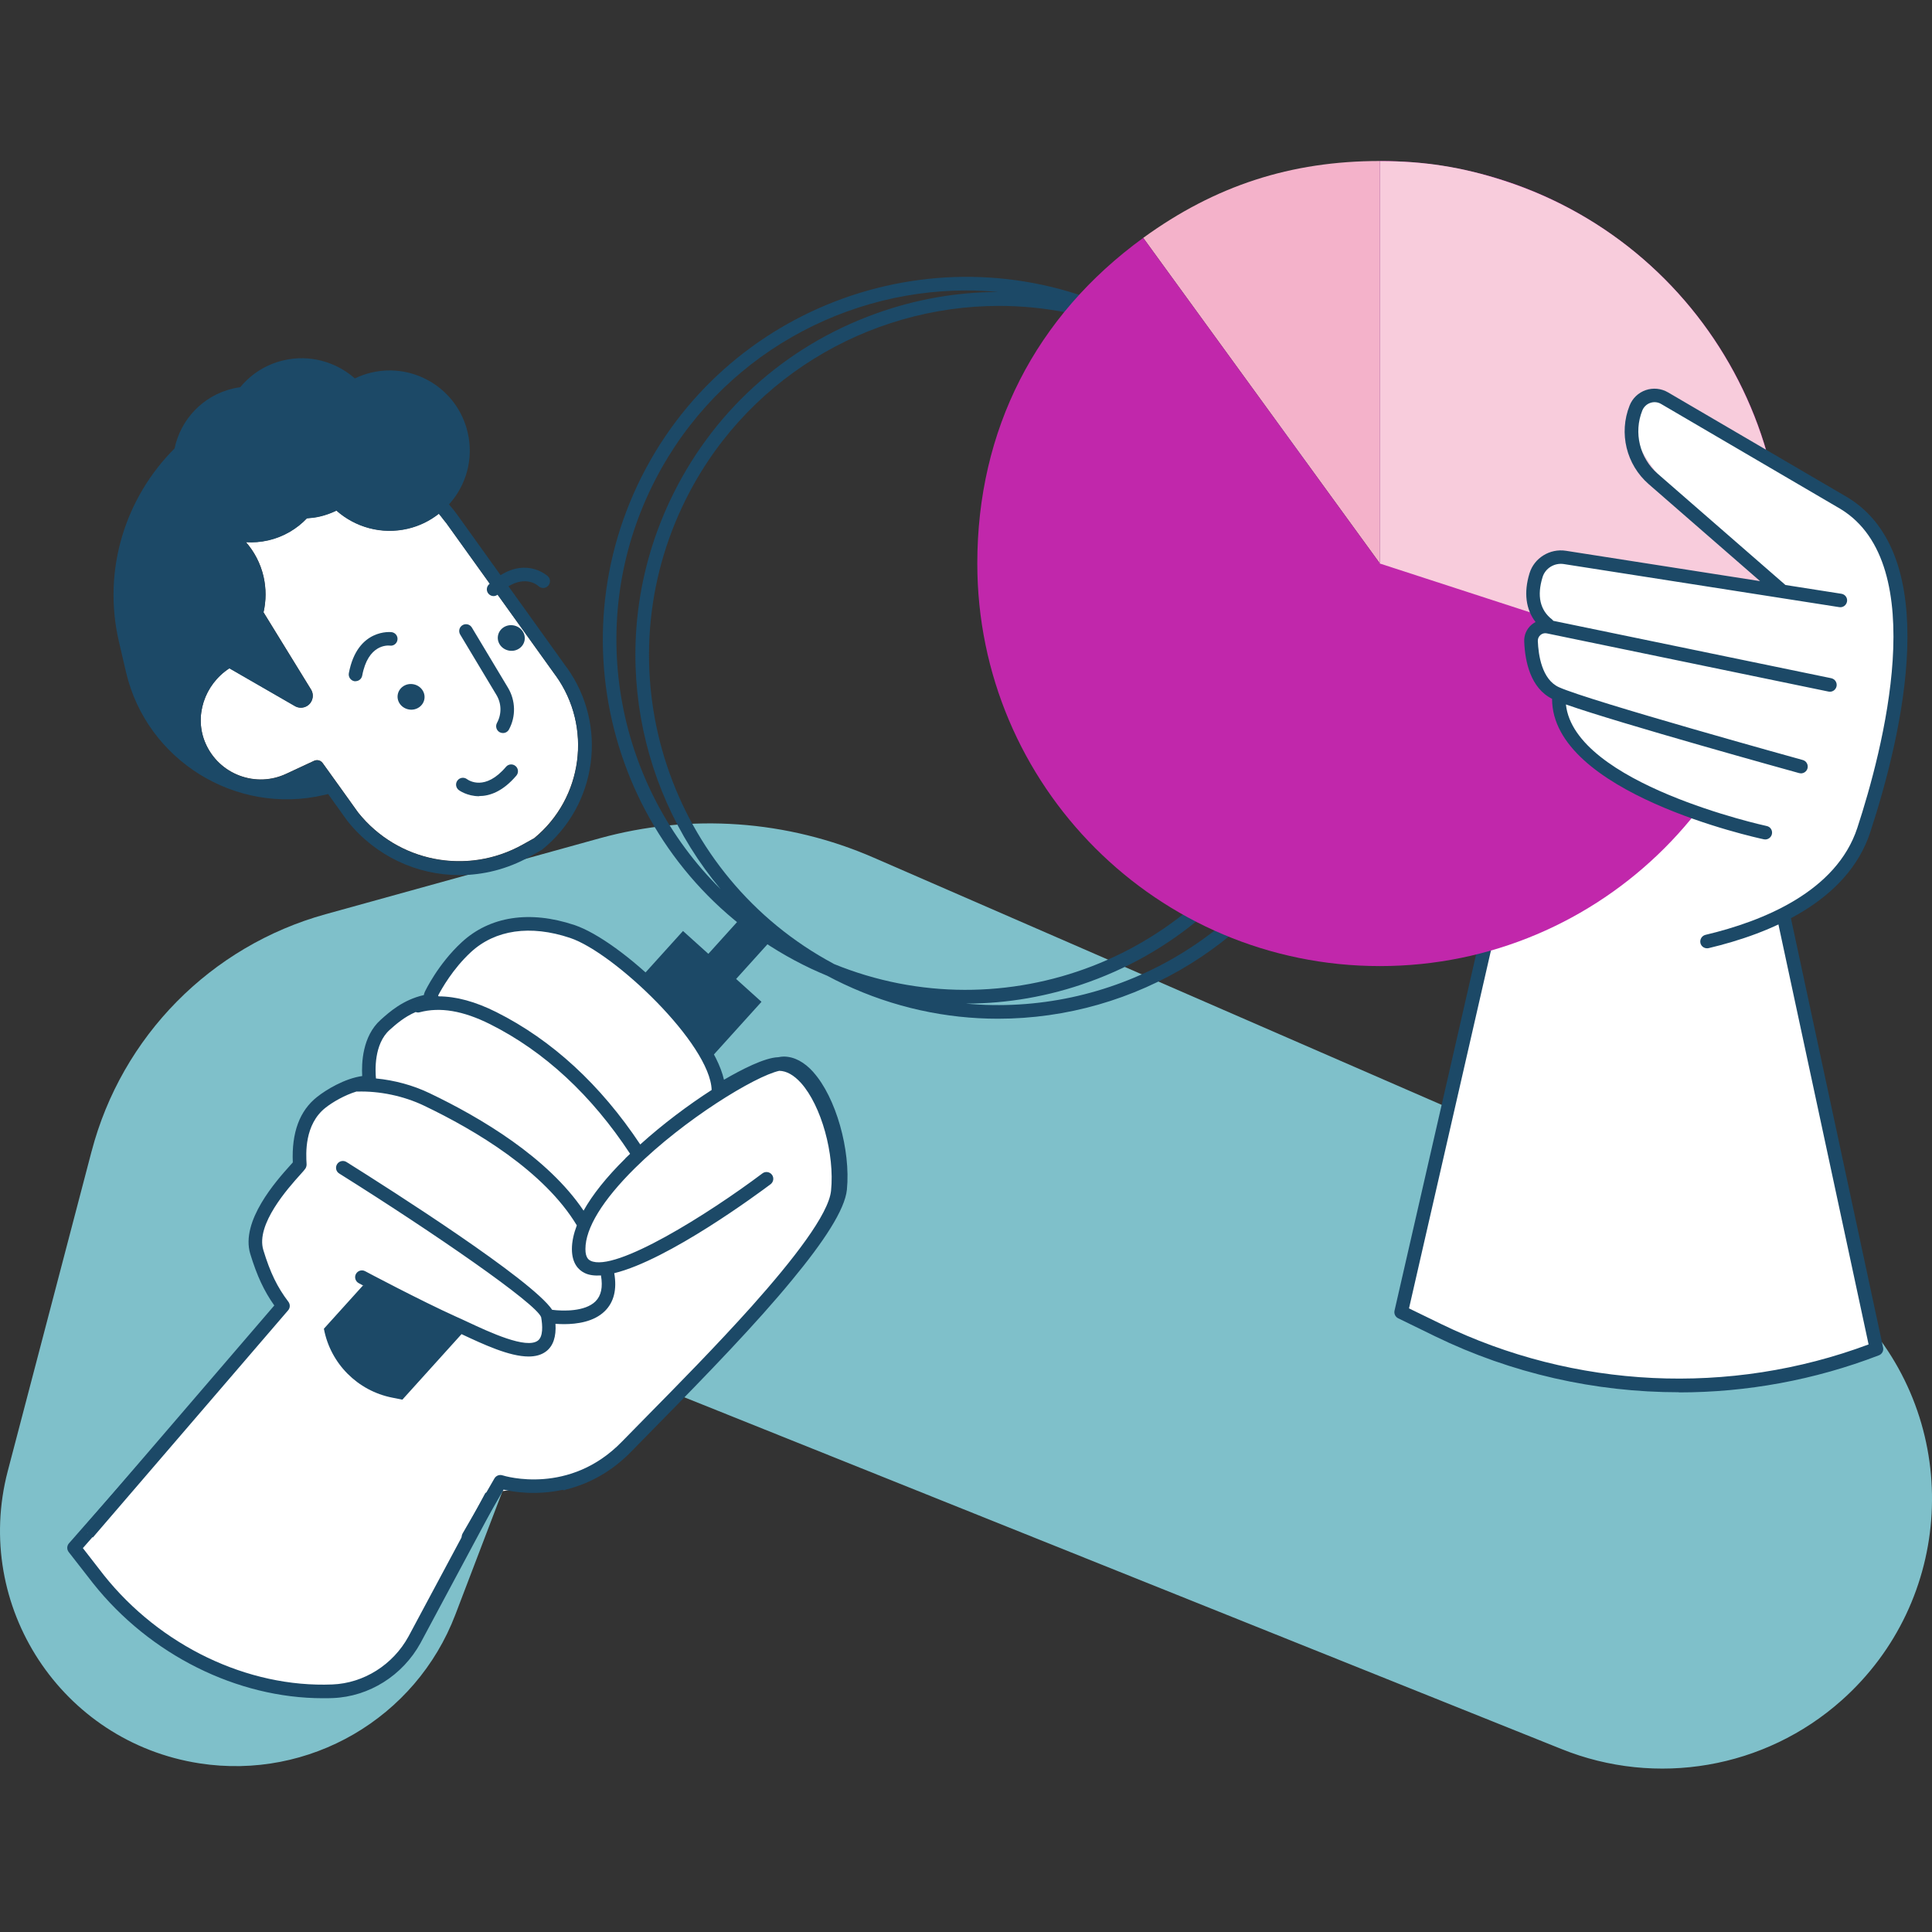 <svg width="240" height="240" viewBox="0 0 240 240" fill="none" xmlns="http://www.w3.org/2000/svg">
<rect x="0" y="0" width="240" height="240" fill="#333333" stroke="none"/>
<g clip-path="url(#clip0_9455_711)">
<path d="M69.024 83.91L55.454 64.98C55.354 64.84 55.234 64.71 55.124 64.57C54.924 64.31 54.724 64.04 54.514 63.8C53.404 64.67 52.104 65.32 50.654 65.66C47.384 66.42 44.124 65.48 41.794 63.41C41.154 63.72 40.464 63.97 39.744 64.14C39.204 64.27 38.664 64.33 38.124 64.37C36.874 65.68 35.244 66.66 33.344 67.1C32.404 67.32 31.464 67.39 30.544 67.33C31.584 68.51 32.354 69.96 32.734 71.6C33.084 73.12 33.064 74.63 32.734 76.05L38.634 85.64C38.884 86.04 38.924 86.53 38.744 86.97C38.404 87.82 37.374 88.16 36.594 87.67L28.494 83C25.384 85.03 24.064 89 25.544 92.36C26.364 94.21 27.864 95.63 29.754 96.34C31.654 97.05 33.704 96.98 35.544 96.12L39.024 94.5C39.134 94.45 39.264 94.42 39.384 94.42C39.644 94.42 39.904 94.54 40.074 94.77L42.524 98.18L44.484 100.92C49.404 107.08 58.014 108.78 64.934 104.91L66.334 104.13C72.424 99.15 73.604 90.27 69.024 83.88V83.91Z" fill="white"/>
<path d="M11.374 143.03L0.964 182.74C-3.426 199.51 7.644 216.4 24.784 219.05C38.404 221.16 51.644 213.46 56.564 200.58L69.284 167.27L193.944 217.26C205.754 222.03 219.244 219.7 228.754 211.24C242.664 198.88 243.834 177.54 231.364 163.73L225.804 157.58L108.554 106.55C97.804 101.86 85.774 101.01 74.474 104.14L40.434 113.57C26.184 117.52 15.114 128.74 11.374 143.04V143.03Z" fill="#7FC0CA"/>
<path d="M9.204 192.27L12.234 196.17C19.284 205.03 30.274 210.52 41.314 210.09C45.594 209.92 49.434 207.44 51.494 203.69L65.424 177.68L24.974 174.32L9.194 192.28L9.204 192.27Z" fill="white"/>
<path d="M40.114 210.96C29.464 210.96 18.624 205.57 11.574 196.7L8.534 192.8C8.284 192.48 8.294 192.03 8.564 191.72L24.344 173.76C24.524 173.56 24.784 173.46 25.054 173.48L65.504 176.84C65.784 176.86 66.044 177.03 66.174 177.28C66.304 177.53 66.314 177.83 66.174 178.08L52.244 204.09C50.024 208.14 45.854 210.76 41.354 210.94C40.944 210.96 40.534 210.96 40.124 210.96H40.114ZM10.294 192.31L12.894 195.66C19.894 204.45 30.764 209.67 41.274 209.25C45.184 209.1 48.814 206.81 50.744 203.29L64.064 178.42L25.324 175.2L10.294 192.31Z" fill="#1C4967"/>
<path d="M95.824 116.76L92.374 113.64L87.994 118.49L84.844 115.65L76.404 124.99L86.154 133.79L94.594 124.45L91.444 121.61L95.824 116.76Z" fill="#1C4967"/>
<path d="M10.874 190.43L35.134 162.21C33.764 160.4 32.804 158.54 31.884 155.53C30.584 151.27 36.634 145.5 37.224 144.67C37.154 143.47 36.854 139.32 39.894 136.92C41.224 135.87 43.844 134.4 45.934 134.44C45.924 134.41 45.904 134.38 45.904 134.34C45.884 134.19 45.254 129.64 47.844 127.31C49.064 126.22 50.894 124.59 53.824 124.26C53.814 124.26 53.794 124.26 53.784 124.25C53.734 124.23 53.694 124.2 53.664 124.17C53.504 124.02 53.444 123.78 53.544 123.57C53.604 123.44 55.134 120.25 57.934 117.67C61.194 114.66 65.864 113.97 71.094 115.71C76.964 117.67 89.274 129.55 89.264 135.52C92.584 133.47 95.444 132.15 96.784 132.16C97.944 132.16 99.074 132.77 100.134 133.96C102.794 136.93 104.564 143.23 104.074 148.01C103.494 153.67 89.434 167.95 81.024 176.49C79.824 177.71 78.754 178.8 77.874 179.7C75.254 182.41 72.374 183.73 69.784 184.31C69.754 184.38 69.704 184.44 69.644 184.49" fill="white"/>
<path d="M101.064 133.21C99.914 131.92 98.674 131.27 97.394 131.25H97.364C97.164 131.25 96.934 131.28 96.674 131.33C94.974 131.38 92.064 132.89 89.934 134.13C88.424 127.46 77.134 116.84 71.354 114.91C65.814 113.06 60.844 113.82 57.354 117.05C54.414 119.76 52.834 123.08 52.774 123.21C52.714 123.34 52.674 123.47 52.654 123.61C50.054 124.2 48.354 125.73 47.284 126.69C45.004 128.73 44.904 132.11 44.994 133.67C42.794 133.98 40.504 135.38 39.384 136.27C37.224 137.97 36.214 140.69 36.374 144.4C36.284 144.5 36.174 144.63 36.044 144.77C34.344 146.66 29.844 151.69 31.094 155.78C31.914 158.46 32.794 160.37 34.074 162.17L10.254 189.89L11.534 190.99L35.794 162.77C36.054 162.47 36.064 162.03 35.824 161.71C34.434 159.88 33.564 158.08 32.714 155.29C31.744 152.11 35.784 147.6 37.314 145.9C37.624 145.56 37.844 145.31 37.934 145.17C38.044 145.01 38.104 144.77 38.084 144.58C38.014 143.37 37.784 139.69 40.444 137.6C41.304 136.92 42.824 136.03 44.294 135.59C44.324 135.59 44.344 135.6 44.374 135.6C47.124 135.51 50.144 136.14 52.654 137.34C59.124 140.43 67.614 145.51 71.654 152.22C71.264 153.25 71.044 154.24 71.044 155.16C71.044 156.97 71.894 157.78 72.614 158.13C73.164 158.41 73.864 158.49 74.654 158.44C74.904 159.9 74.684 160.95 73.974 161.66C72.674 162.95 69.934 162.88 68.594 162.71C66.074 158.97 48.614 147.84 43.044 144.35C42.644 144.1 42.124 144.22 41.874 144.62C41.624 145.02 41.744 145.54 42.144 145.78C54.014 153.22 66.644 161.95 67.224 163.63C67.404 164.67 67.484 166.02 66.824 166.53C65.384 167.63 60.814 165.49 58.074 164.21C57.574 163.98 57.094 163.75 56.654 163.56C52.224 161.56 45.424 157.95 45.354 157.91C44.944 157.69 44.434 157.85 44.214 158.26C43.994 158.67 44.154 159.18 44.564 159.4C44.574 159.4 44.834 159.54 45.264 159.77L45.084 159.69L40.234 165.06C41.044 169.38 44.414 172.77 48.724 173.62L49.984 173.87L57.334 165.73C57.334 165.73 57.354 165.73 57.354 165.74C60.064 167.01 63.274 168.51 65.664 168.51C66.514 168.51 67.254 168.32 67.844 167.87C68.724 167.2 69.104 166.04 69.004 164.45C69.314 164.47 69.674 164.49 70.074 164.49C71.674 164.49 73.794 164.2 75.144 162.86C76.264 161.75 76.654 160.17 76.304 158.16C83.044 156.52 94.214 148.24 95.724 147.11C96.094 146.83 96.174 146.3 95.894 145.93C95.614 145.56 95.084 145.48 94.714 145.76C88.064 150.76 76.384 158.12 73.354 156.61C73.184 156.52 72.714 156.29 72.724 155.15C72.724 152.56 74.854 149.09 78.874 145.11C85.024 139.03 93.784 133.69 96.804 133.02C97.714 133.04 98.614 133.55 99.504 134.53C102.024 137.35 103.704 143.36 103.234 147.93C102.934 150.83 98.564 156.46 93.384 162.27C88.994 167.17 84.054 172.18 80.494 175.79C79.264 177.04 78.174 178.15 77.274 179.07C70.764 185.79 62.754 183.38 62.414 183.27C62.034 183.15 61.624 183.31 61.424 183.65L57.464 190.5C57.234 190.9 57.374 191.42 57.774 191.65C57.904 191.73 58.054 191.76 58.194 191.76C58.484 191.76 58.774 191.61 58.924 191.34L62.554 185.05C63.794 185.34 66.624 185.79 69.944 185.06V185.13C70.014 185.12 70.064 185.11 70.114 185.09L70.154 185.14C70.154 185.14 70.224 185.08 70.254 185.05C73.374 184.28 76.134 182.68 78.464 180.27C79.344 179.36 80.404 178.28 81.614 177.06C87.834 170.74 93.994 164.37 98.414 158.98C102.294 154.29 104.954 150.29 105.204 147.79C105.694 142.84 103.824 136.3 101.044 133.2L101.064 133.21ZM77.684 143.91C75.324 146.24 73.604 148.41 72.494 150.39C68.054 143.79 59.744 138.85 53.364 135.8C51.304 134.81 49.004 134.19 46.704 133.97C46.614 133.05 46.434 129.7 48.404 127.94C49.174 127.25 50.214 126.33 51.634 125.72C51.784 125.77 51.954 125.8 52.124 125.75C54.664 125.07 57.524 125.55 60.884 127.23C67.624 130.61 73.474 136.03 78.274 143.33C78.074 143.52 77.864 143.71 77.674 143.9L77.684 143.91ZM79.534 142.17C74.594 134.74 68.584 129.2 61.644 125.72C59.044 124.42 56.684 123.78 54.484 123.77C54.464 123.74 54.454 123.7 54.424 123.67C54.844 122.87 56.244 120.36 58.494 118.28C61.514 115.49 65.884 114.86 70.814 116.51C76.304 118.34 88.234 129.71 88.404 135.4C85.504 137.27 82.354 139.62 79.534 142.17Z" fill="#1C4967"/>
<path d="M143.294 40.6C142.604 40.28 141.914 39.97 141.214 39.68C140.564 39.34 139.914 39 139.244 38.69C116.734 28.09 89.794 37.77 79.184 60.28C68.584 82.79 78.264 109.73 100.774 120.34C101.434 120.65 102.094 120.93 102.754 121.21C103.434 121.57 104.114 121.92 104.824 122.25C111.024 125.17 117.554 126.55 123.984 126.55C140.924 126.55 157.194 116.97 164.884 100.66C175.484 78.15 165.804 51.21 143.294 40.6ZM103.554 119.72C83.314 108.9 74.874 83.91 84.764 62.92C92.164 47.21 107.814 38 124.124 38C129.624 38 135.204 39.06 140.564 41.26C160.764 52.1 169.184 77.06 159.304 98.04C149.414 119.03 124.774 128.43 103.544 119.73L103.554 119.72ZM80.714 61C88.114 45.29 103.774 36.08 120.074 36.08C121.374 36.08 122.684 36.15 123.994 36.27C118.874 36.28 113.744 37.17 108.784 38.96C97.444 43.04 88.364 51.29 83.224 62.2C75.494 78.62 78.564 97.38 89.514 110.45C76.774 97.86 72.654 78.11 80.704 61.01L80.714 61ZM163.354 99.94C155.354 116.93 137.684 126.32 119.984 124.67C125.134 124.67 130.294 123.78 135.284 121.98C146.624 117.9 155.704 109.65 160.844 98.74C168.574 82.32 165.504 63.56 154.554 50.49C167.294 63.08 171.414 82.83 163.364 99.93L163.354 99.94Z" fill="#1C4967"/>
<path d="M62.474 91.06C62.334 91.06 62.204 91.03 62.074 90.96C61.664 90.74 61.514 90.22 61.734 89.81C62.334 88.7 62.314 87.4 61.664 86.32L57.164 78.82C56.924 78.42 57.054 77.9 57.454 77.66C57.854 77.42 58.374 77.55 58.614 77.95L63.114 85.45C64.054 87.03 64.104 89.01 63.224 90.62C63.074 90.9 62.784 91.06 62.484 91.06H62.474Z" fill="#1C4967"/>
<path d="M44.174 84.63C44.124 84.63 44.074 84.63 44.014 84.62C43.554 84.53 43.254 84.09 43.334 83.63C44.384 78.01 48.614 78.52 48.654 78.53C49.114 78.59 49.444 79.02 49.374 79.48C49.314 79.94 48.884 80.27 48.434 80.2C48.154 80.17 45.724 80.01 44.994 83.93C44.914 84.34 44.564 84.62 44.164 84.62L44.174 84.63Z" fill="#1C4967"/>
<path d="M70.404 82.93L63.164 72.83C65.344 71.52 66.714 72.65 66.894 72.81C67.234 73.13 67.764 73.12 68.084 72.78C68.404 72.44 68.404 71.91 68.064 71.59C68.034 71.56 65.614 69.3 62.184 71.45L56.844 64C56.504 63.53 56.154 63.08 55.774 62.66C57.894 60.32 58.874 57.01 58.094 53.71C56.844 48.35 51.484 45.03 46.134 46.28C45.414 46.45 44.724 46.7 44.084 47.01C41.744 44.95 38.484 44 35.224 44.76C33.024 45.27 31.184 46.48 29.844 48.1C29.544 48.14 29.254 48.19 28.954 48.26C25.164 49.15 22.434 52.14 21.684 55.71C15.604 61.78 12.684 70.77 14.774 79.71L15.654 83.49C18.214 94.45 29.284 101.32 40.244 98.76L40.764 98.64L43.154 101.98C46.654 106.36 51.804 108.71 57.074 108.71C60.034 108.71 63.024 107.97 65.784 106.43L67.244 105.61C67.244 105.61 67.324 105.56 67.364 105.53C74.194 100 75.534 90.08 70.424 82.94L70.404 82.93ZM66.334 104.16L64.934 104.94C58.014 108.81 49.394 107.11 44.484 100.95L42.524 98.21L40.074 94.8C39.914 94.57 39.654 94.45 39.384 94.45C39.264 94.45 39.144 94.48 39.024 94.53L35.544 96.15C33.704 97 31.654 97.08 29.754 96.37C27.864 95.66 26.364 94.24 25.544 92.39C24.054 89.03 25.384 85.06 28.494 83.03L36.594 87.7C37.374 88.18 38.404 87.85 38.744 87C38.924 86.56 38.874 86.07 38.634 85.67L32.734 76.08C33.054 74.66 33.074 73.15 32.734 71.63C32.354 69.99 31.574 68.54 30.544 67.36C31.464 67.42 32.404 67.35 33.344 67.13C35.244 66.69 36.874 65.71 38.124 64.4C38.664 64.36 39.204 64.3 39.744 64.17C40.464 64 41.154 63.75 41.794 63.44C44.134 65.5 47.394 66.45 50.654 65.69C52.114 65.35 53.414 64.7 54.514 63.83C54.724 64.07 54.924 64.34 55.124 64.6C55.234 64.74 55.344 64.87 55.454 65.01L60.834 72.51C60.834 72.51 60.774 72.56 60.744 72.59C60.404 72.91 60.384 73.44 60.704 73.78C60.874 73.96 61.094 74.05 61.324 74.05C61.494 74.05 61.664 73.98 61.814 73.88L69.034 83.94C73.614 90.33 72.434 99.21 66.344 104.19L66.334 104.16Z" fill="#1C4967"/>
<path d="M59.524 98.91C58.014 98.91 57.004 98.16 56.984 98.14C56.614 97.85 56.544 97.32 56.834 96.95C57.114 96.58 57.644 96.51 58.014 96.79C58.244 96.96 60.274 98.3 62.854 95.26C63.154 94.9 63.694 94.86 64.044 95.16C64.404 95.46 64.444 96 64.144 96.35C62.444 98.35 60.804 98.89 59.524 98.89V98.91Z" fill="#1C4967"/>
<path d="M52.724 86.81C52.594 87.68 51.744 88.28 50.834 88.14C49.914 88 49.274 87.19 49.404 86.32C49.534 85.45 50.384 84.85 51.294 84.99C52.214 85.13 52.854 85.94 52.724 86.81Z" fill="#1C4967"/>
<path d="M65.174 79.5C65.044 80.37 64.194 80.97 63.284 80.83C62.364 80.69 61.724 79.88 61.854 79.01C61.984 78.14 62.834 77.54 63.744 77.68C64.664 77.82 65.304 78.63 65.174 79.5Z" fill="#1C4967"/>
<path d="M174.054 163L184.954 115.4C187.504 104.27 193.524 94.24 202.154 86.76L214.624 75.95L232.804 84.74L217.684 95.76L233.104 167.55C215.414 174.37 195.694 173.53 178.644 165.24L174.054 163Z" fill="white"/>
<path d="M208.554 172.95C198.154 172.95 187.774 170.62 178.274 166L173.684 163.76C173.334 163.59 173.144 163.19 173.234 162.81L184.134 115.21C186.744 103.83 192.784 93.77 201.604 86.12L214.074 75.31C214.334 75.09 214.694 75.04 214.994 75.19L233.174 83.98C233.444 84.11 233.624 84.37 233.644 84.67C233.674 84.97 233.544 85.25 233.304 85.43L218.624 96.13L233.924 167.39C234.014 167.8 233.794 168.21 233.404 168.36C225.414 171.44 216.974 172.97 208.554 172.97V172.95ZM175.024 162.53L179.014 164.47C195.574 172.53 214.884 173.45 232.124 167.01L216.864 95.93C216.794 95.6 216.924 95.27 217.194 95.07L231.174 84.88L214.764 76.94L202.714 87.38C194.164 94.79 188.304 104.54 185.784 115.57L175.034 162.52L175.024 162.53Z" fill="#1C4967"/>
<path d="M171.414 70L142.014 29.55C150.954 23.06 160.364 20 171.414 20V70Z" fill="#F4B2CA"/>
<path d="M171.414 70V20C199.024 20 221.414 42.38 221.414 70C221.414 97.62 199.024 120.01 171.414 120.01C143.804 120.01 121.404 97.61 121.404 70C121.404 53.43 128.614 39.29 142.014 29.55L171.414 70Z" fill="#C127AB"/>
<path d="M171.404 70L218.954 85.46C227.494 59.19 213.114 30.98 186.854 22.45C181.604 20.74 176.924 20.01 171.404 20.01V70.01V70Z" fill="#F8CCDC"/>
<path d="M216.024 103.36L212.134 116.5C212.134 116.5 226.594 116.46 231.504 103.1C236.414 89.74 239.824 68.08 229.064 62.51C218.294 56.94 203.244 43.53 202.864 52.42C202.574 59.08 220.654 72.57 220.654 72.57L192.134 69.13C192.134 69.13 190.094 73.99 190.994 78.52C191.194 79.54 190.304 80.87 190.774 82.53C191.184 83.97 192.924 85.68 193.544 87.38C195.384 92.48 201.784 99.29 216.034 103.36H216.024Z" fill="white"/>
<path d="M229.494 61.78L207.204 48.74C206.364 48.25 205.364 48.15 204.444 48.46C203.524 48.78 202.794 49.47 202.434 50.38C201.074 53.8 202.024 57.71 204.794 60.13L218.644 72.19L194.524 68.42C192.534 68.11 190.584 69.31 190.004 71.21C189.264 73.62 189.544 75.71 190.754 77.27C190.584 77.36 190.414 77.47 190.264 77.6C189.644 78.12 189.304 78.89 189.344 79.7C189.444 82.23 190.144 85.48 192.804 86.81C192.794 98.48 218.014 104.03 219.104 104.26C219.164 104.27 219.224 104.28 219.284 104.28C219.674 104.28 220.024 104.01 220.114 103.61C220.214 103.15 219.924 102.7 219.464 102.61C219.214 102.56 195.574 97.37 194.524 87.51C201.284 89.89 222.524 95.77 223.504 96.04C223.584 96.06 223.654 96.07 223.724 96.07C224.094 96.07 224.434 95.82 224.534 95.45C224.654 95 224.394 94.53 223.944 94.41C223.684 94.34 197.464 87.08 193.664 85.37C191.534 84.41 191.104 81.37 191.034 79.63C191.024 79.34 191.144 79.07 191.364 78.88C191.584 78.69 191.874 78.62 192.154 78.68L227.144 85.91C227.604 86.01 228.044 85.71 228.144 85.25C228.234 84.79 227.944 84.35 227.484 84.25L192.954 77.12C192.914 77.07 192.874 77.01 192.814 76.96C191.304 75.8 190.904 74.02 191.624 71.69C191.964 70.58 193.104 69.89 194.264 70.07L228.474 75.42C228.944 75.5 229.364 75.18 229.444 74.72C229.524 74.26 229.204 73.83 228.744 73.76L221.794 72.67L205.914 58.84C203.684 56.9 202.914 53.74 204.014 50.99C204.194 50.55 204.554 50.2 205.004 50.05C205.454 49.89 205.954 49.94 206.364 50.19L228.644 63.23C239.974 70.13 233.874 93.23 230.724 102.84C228.134 110.74 219.044 114.43 211.864 116.13C211.414 116.24 211.134 116.69 211.234 117.15C211.324 117.54 211.674 117.8 212.054 117.8C212.114 117.8 212.184 117.8 212.254 117.78C219.854 115.98 229.504 112.01 232.334 103.37C236.394 90.96 241.444 69.05 229.514 61.79L229.494 61.78Z" fill="#1C4967"/>
</g>
<defs>
<clipPath id="clip0_9455_711">
<rect width="240" height="240" fill="white"/>
</clipPath>
</defs>
</svg>
